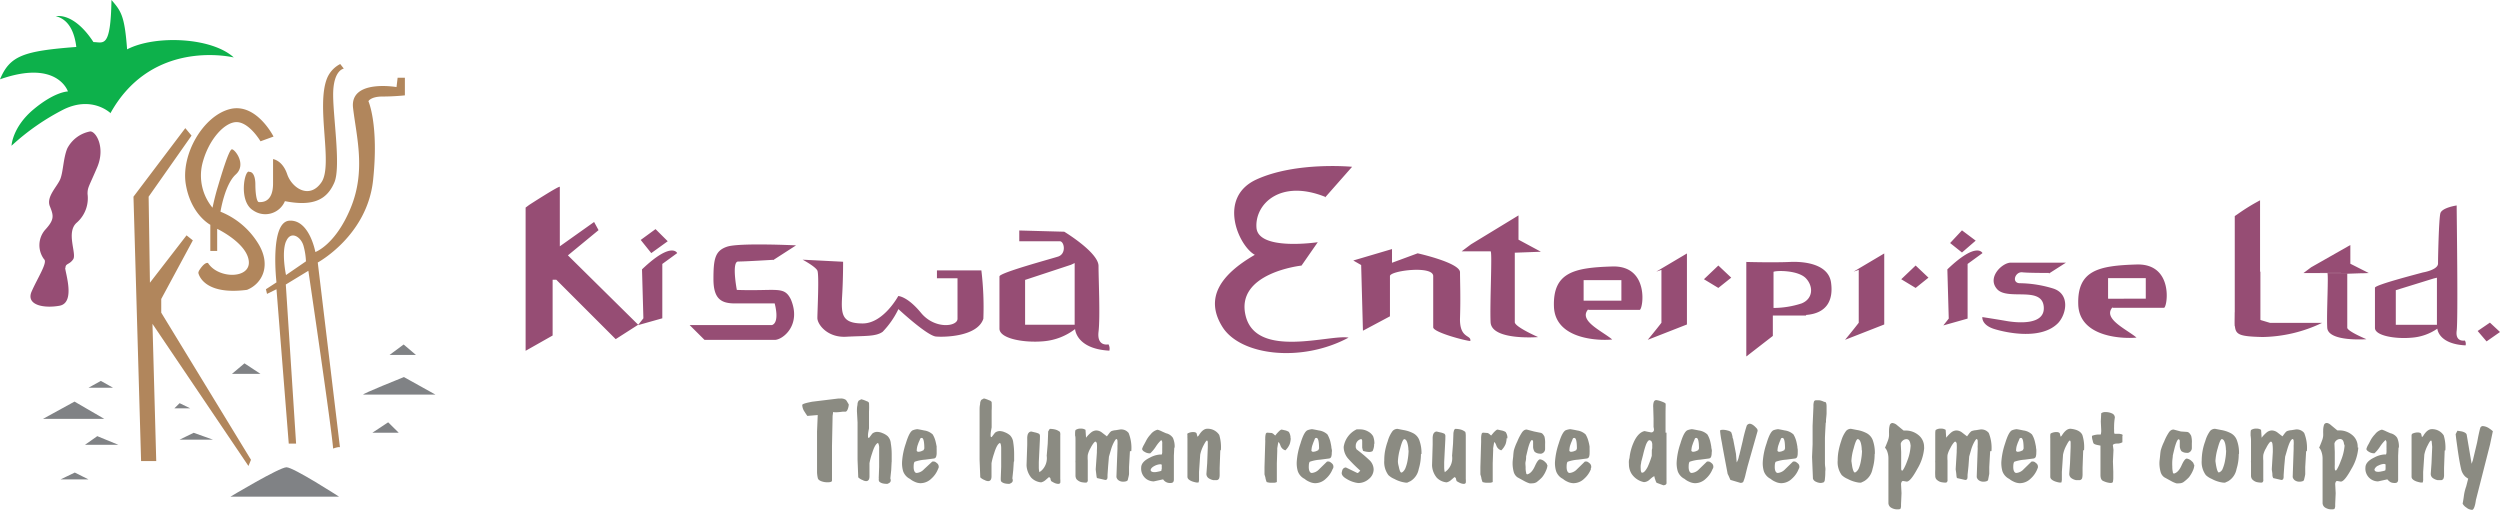 <svg xmlns="http://www.w3.org/2000/svg" viewBox="0 0 364.67 74.37"><defs><style>.cls-2{fill-rule:evenodd;fill:#964d74}.cls-5{fill:#8b8b82}</style></defs><g id="Layer_2" data-name="Layer 2"><g id="Layer_1-2" data-name="Layer 1"><path d="M16.15 16.53s-2.63-2.6-6.82-.59a33.87 33.87 0 0 0-7.65 5.32s.11-2.72 3.23-5.32 5-2.6 5-2.6S8.38 8.62 0 11.57c1.44-3.42 3.35-4.13 11.13-4.72-.24-2-1-4-3-4.49 1.79-.24 3.82 1.18 5.5 3.78 1.44 0 2.51 1.06 2.63-6.14 1.44 1.65 1.92 2.36 2.28 7.2 4.08-2.12 12.33-1.77 15.56 1.18-2.15-.47-12.44-1.89-18 8.15" fill-rule="evenodd" fill="#0db14b"/><path class="cls-2" d="M9.51 39.07c0 .69 1.54 5.11-.84 5.53s-4.9-.14-4.06-2.07S7 38.24 6.43 37.82a3.43 3.43 0 0 1 .14-4.28c1.4-1.52 1.26-2.07.7-3.46s1.12-2.9 1.54-4 .42-3 1-4.42a4.74 4.74 0 0 1 3.36-2.49c.84 0 2.24 2.35 1 5.25s-1.4 2.91-1.4 3.87a4.74 4.74 0 0 1-1.53 4.15c-1.69 1.39 0 4.57-.57 5.39s-1.12.56-1.12 1.25"/><path d="M22.79 67.25h-2.21l-1.11-38.56 7.56-10 .91 1.09-6.26 8.91.19 12.55 5.34-6.91.92.73-4.61 8.55v2l13.09 21.46-.37.9-14-20.73zM29 39.54s.75-1.32 1.34-1.18c1.49 2.35 6.25 2.35 5.95-.29s-4.61-4.69-4.61-4.69v3.22h-1v-3.81s-2.82-1.47-3.57-5.87 2.53-10 6.4-11 6.39 4 6.39 4l-1.9.69s-1.53-2.61-3.32-2.79-4.31 2.5-5.19 6.17A7.37 7.37 0 0 0 31 30.3s.3-1.47.74-2.94 1.64-5.58 2.09-5.58 2.17 2.22.56 3.67-2.23 5.43-2.23 5.43a11.44 11.44 0 0 1 5.35 4.4c2.23 3.38.71 6.13-1.48 7-6.55.85-7.1-2.49-7.1-2.49zm13.12 25.17h1.07l-1.5-23.21 3.29-2s3.43 23.22 3.61 25.93c1-.34 1-.17 1-.17l-3.24-26.97s7.21-3.9 8.07-12-.68-11.53-.68-11.53.34-.68 2.06-.68 3.26-.17 3.26-.17v-2.57H58l-.16 1.36S51 11.51 51.5 15.75s1.89 9.15-.34 14.57S46 36.76 46 36.76s-.86-4.74-3.78-4.57-1.89 9-1.89 9l-1.54 1 .16.68 1.38-.68zm-.4-29.47c.68-1.7 2.23-.68 2.57.68a10 10 0 0 1 .34 2.2l-2.91 2s-.69-3.22 0-4.91m-5.33-10.14c.52 0 .86.68.86 1.86s.17 2.55.52 2.55 2.06.16 2.06-2.72v-3.55s1.37.16 2.06 2.2 3.26 3.72 5 1.18-.86-11.18.85-15.25a4.09 4.09 0 0 1 1.89-2l.52.67s-1.38.17-1.54 3.23 1.19 11 .16 13.38-2.91 3.57-7.21 2.72a3.1 3.1 0 0 1-4.63 1.35c-2.24-1.35-1.2-6.27-.52-5.59" fill="#b1865c" fill-rule="evenodd"/><path d="M33.61 72.45h15.85s-6.64-4.29-7.67-4.29-8.18 4.29-8.18 4.29m20.71-9.33h3.84l-1.54-1.52zM53 57.56h10.52L58.92 55s-6.39 2.56-5.92 2.56m3.83-5.79h3.84l-1.79-1.52zm-23 2.77H38L35.66 53zm-7.63 9.59h4.86l-2.81-1zm-17.37 5.8h4.08l-2-1zm3.57-5.05h4.86l-3.07-1.26zM6.27 61.1h8.94l-4.34-2.52zm6.64-4.54h3.58l-1.78-1zm12.53 3h2.3l-1.54-.75z" fill="#808285" fill-rule="evenodd"/><path class="cls-5" d="M123.81 59a2.37 2.37 0 0 1-.12.6c-.09.28-.21.43-.35.45h-.42a8.19 8.19 0 0 1-1 .09 1.18 1.18 0 0 1-.39-.05l-.08.58-.09 4.42v5.01c0 .17-.21.25-.65.25a2.51 2.51 0 0 1-.92-.16c-.3-.12-.46-.26-.5-.46a4.3 4.3 0 0 1-.11-.85v-5.94l.1-2.4-1.52.13c-.17-.25-.3-.44-.38-.58a1.84 1.84 0 0 1-.35-.91.25.25 0 0 1 0-.12c0-.1.31-.22.94-.36l.48-.1 3.85-.47h.29a1.28 1.28 0 0 1 .78.19 1.12 1.12 0 0 1 .17.22zM130.06 67.35l-.06 1.21-.13 1.23a.69.69 0 0 1 .06.25.42.42 0 0 1-.13.34 1.18 1.18 0 0 1-.37.2c-.63 0-1-.13-1.2-.37a.72.72 0 0 1-.05-.27.68.68 0 0 0 0-.23l.06-1.6v-1-1.73a1.43 1.43 0 0 0-.16-.77c-.3.09-.59.6-.87 1.52a9.73 9.73 0 0 0-.38 1.43v1.92c0 .47-.17.7-.5.7a1.08 1.08 0 0 1-.49-.15 1.82 1.82 0 0 1-.65-.4l-.1-2.56V61.62L125 60c0-.3 0-.62.08-.94a1 1 0 0 1 .18-.62l.37-.2a3.82 3.82 0 0 1 .76.27.59.59 0 0 1 .37.25 11 11 0 0 1 0 1.27v2.42c0 .12-.06.29-.09.52a3.25 3.25 0 0 0-.06.56c0 .24 0 .35.15.35l.48-.63A1.11 1.11 0 0 1 128 63a2 2 0 0 1 .71.17 2.56 2.56 0 0 1 .77.45 1.69 1.69 0 0 1 .46 1.05 9.71 9.71 0 0 1 .13 1.68v1.05M136.84 68.39a3.62 3.62 0 0 1-1 1.44 2.28 2.28 0 0 1-1.51.65h-.11a2.13 2.13 0 0 1-.85-.23 2.78 2.78 0 0 1-.63-.39 2 2 0 0 1-1-1.12 4.14 4.14 0 0 1-.16-1.32 10.09 10.09 0 0 1 .55-2.73c.36-1.19.71-1.84 1.07-1.95a2.57 2.57 0 0 1 .61-.14 17 17 0 0 1 1 .19 2.27 2.27 0 0 1 1.24.58 3.55 3.55 0 0 1 .39.91c.06.22.12.51.19.86a2.93 2.93 0 0 0 0 .4v.52a1.64 1.64 0 0 1-.08.55.38.38 0 0 1-.31.27l-1.3.17a5.9 5.9 0 0 0-1.5.3c-.12.08-.17.34-.17.79s.15.85.44.85a1.65 1.65 0 0 0 1.08-.55l1.21-1.12h.11a.59.59 0 0 1 .32.06 2.5 2.5 0 0 1 .33.26.66.66 0 0 1 .17.49.43.43 0 0 1-.1.26m-2-2.92c0-1.06-.13-1.59-.37-1.59s-.23.14-.35.42a3.47 3.47 0 0 0-.21.52 2.52 2.52 0 0 0-.17.76.4.4 0 0 0 0 .2.29.29 0 0 0 .26.12 1.34 1.34 0 0 0 .55-.15l.17-.08a.59.59 0 0 0 .08-.2M147.88 67.35l-.08 1.21-.13 1.23a.69.69 0 0 1 .06.25.42.42 0 0 1-.13.34 1.18 1.18 0 0 1-.37.2c-.63 0-1-.13-1.2-.37a.72.72 0 0 1-.05-.27v-.23l.06-1.6v-1-1.73c0-.44-.08-.69-.17-.77-.29.09-.58.6-.86 1.52a9.73 9.73 0 0 0-.38 1.43v1.92c0 .47-.17.7-.5.7a1.08 1.08 0 0 1-.49-.15 1.82 1.82 0 0 1-.65-.4l-.1-2.56V59.88c0-.3 0-.62.08-.94a1 1 0 0 1 .18-.62l.37-.2a3.82 3.82 0 0 1 .76.27.59.59 0 0 1 .37.25 11 11 0 0 1 0 1.27v2.42l-.09.52a3.25 3.25 0 0 0-.06.56c0 .24 0 .35.15.35l.48-.63a1.12 1.12 0 0 1 .73-.25 2 2 0 0 1 .7.17 2.56 2.56 0 0 1 .77.45 1.74 1.74 0 0 1 .47 1.05 10.82 10.82 0 0 1 .13 1.68v1.05M154.66 63.39V69.86a2.83 2.83 0 0 1 0 .57.3.3 0 0 1-.24.15h-.1a1.47 1.47 0 0 1-.56-.16 3.61 3.61 0 0 1-.42-.24 1 1 0 0 1-.1-.29c0-.17-.13-.27-.24-.29l-.44.38a1.48 1.48 0 0 1-.69.38 2.26 2.26 0 0 1-1.45-.69 3.08 3.08 0 0 1-.68-1.8l.1-3V64a2 2 0 0 1 .07-.62.79.79 0 0 1 .2-.31.49.49 0 0 1 .34-.12l.51.12a2.74 2.74 0 0 1 .6.2.4.4 0 0 1 .13.25 1.86 1.86 0 0 1 0 .33V64a.17.17 0 0 1 0 .05l-.16 3.35v.81a2.86 2.86 0 0 0 .09.67l.34-.27a2.49 2.49 0 0 0 .72-2.13l.15-1.75.06-1.59c0-.13 0-.23.05-.28s.14-.29.22-.3a3 3 0 0 1 .71.08 1.69 1.69 0 0 1 .65.3c.1 0 .15.21.15.47M164.82 65.82l-.13 2.3v1c0 .2-.13.62-.19.93a.59.59 0 0 1-.22.15 1.49 1.49 0 0 1-.45.06 1.06 1.06 0 0 1-.59-.15.79.79 0 0 1-.39-.53l.15-4.11v-.14V65a4.58 4.58 0 0 0 0-.69c0-.18-.09-.27-.17-.27s-.47.55-.75 1.47c-.17.57-.27.94-.32 1.1l-.12 1.39-.09 1.3a2.13 2.13 0 0 1 0 .22.84.84 0 0 1-.05.34.29.29 0 0 1-.28.15l-1.17-.27c-.07 0-.1-.22-.13-.5s-.07-.53-.09-.8L160 66v-.3a6.34 6.34 0 0 0 0-1c-.05-.19-.13-.28-.23-.28s-.41.37-.7.95a3.35 3.35 0 0 0-.4 1 4.7 4.7 0 0 0 0 .8v2.75a1.06 1.06 0 0 1 0 .23c-.05.17-.14.25-.28.25a3.44 3.44 0 0 1-.69-.08 1.53 1.53 0 0 1-.67-.42 1 1 0 0 1-.15-.5v-.92-1a1.66 1.66 0 0 1 0-.33v-1.9-1c0-.33 0-.57-.06-.72 0-.5 0-.77.11-.83a1.25 1.25 0 0 1 .73-.18 1.16 1.16 0 0 1 .68.18l.08 1.15a4.49 4.49 0 0 1 .73-.76 1.28 1.28 0 0 1 .72-.3 1.37 1.37 0 0 1 .85.29l.74.57.32-.42a1.6 1.6 0 0 1 .31-.33 2.17 2.17 0 0 1 .67-.15l.61-.1a1.37 1.37 0 0 1 1.26.51 5.84 5.84 0 0 1 .39 2.64M171.29 65.27l-.06 1.2v3.49c0 .32-.15.49-.44.49a1.18 1.18 0 0 1-1.13-.53l-1.36.3a1.92 1.92 0 0 1-1.06-.33 1.88 1.88 0 0 1-.78-1.66c0-.59.43-1.08 1.3-1.49a3.63 3.63 0 0 1 1.46-.44h.24a1 1 0 0 0 .07-.28v-.39-.33a.44.44 0 0 0 0-.15.24.24 0 0 0 0-.1 2.5 2.5 0 0 0 0-.25 3 3 0 0 0 0-.35.84.84 0 0 0-.14-.26 4.94 4.94 0 0 0-.78.94 5.28 5.28 0 0 1-.83 1h-.13a1.4 1.4 0 0 1-.7-.23.65.65 0 0 1-.36-.4 2.94 2.94 0 0 1 .28-.63l.28-.52a3.93 3.93 0 0 1 .7-1 1.85 1.85 0 0 1 1-.67 3.29 3.29 0 0 1 .65.26l.59.26a1.62 1.62 0 0 1 1 .67 3.09 3.09 0 0 1 .25 1.45m-1.85 2.49a.39.39 0 0 0-.24-.09 2.05 2.05 0 0 0-.82.23c-.33.17-.53.36-.58.56s.16.36.51.36h.09a1.9 1.9 0 0 0 .46-.07 2.42 2.42 0 0 0 .5-.13s0-.13.06-.32a5.33 5.33 0 0 1 0-.56M178 65.72l-.09 2.53v.99a1.73 1.73 0 0 1-.07.53.45.45 0 0 1-.36.27H177a1.86 1.86 0 0 1-.75-.32.76.76 0 0 1-.27-.63l.11-1.52.09-2.37v-.64c0-.21-.07-.3-.12-.3-.09 0-.25.23-.49.69a5.06 5.06 0 0 0-.5 1.38l-.17 2.51v1a1.25 1.25 0 0 1-.08.55h-.26a4.34 4.34 0 0 1-.66-.17c-.46-.18-.69-.4-.69-.67V63.94a2.68 2.68 0 0 1 0-.4.62.62 0 0 1 0-.3 1.94 1.94 0 0 1 .32-.14 1.84 1.84 0 0 1 .48-.08c.33 0 .52.09.55.25a3.72 3.72 0 0 0 .12.44l.17-.17c.38-.64.8-1 1.25-1a2 2 0 0 1 1.75.91 6.13 6.13 0 0 1 .24 2.18M188.28 63.92a3.35 3.35 0 0 1-.15.85 2.7 2.7 0 0 1-.63.92 1.06 1.06 0 0 1-.71-.67c-.12-.34-.23-.51-.33-.53l-.15.89v.43l-.06 1.77v2.73a.9.9 0 0 1-.52.1 4 4 0 0 1-.53 0 3 3 0 0 1-.43-.09s-.1-.21-.18-.58c0-.12-.08-.3-.14-.55v-1.06l.11-3.7v-.2a1.23 1.23 0 0 1 0-.27 2.36 2.36 0 0 1 .06-.6.27.27 0 0 1 .22-.25l.67.05a1 1 0 0 1 .3.19 1.7 1.7 0 0 0 .21.18 5.42 5.42 0 0 1 .35-.42c.26-.28.45-.44.58-.45l.54.12a1.8 1.8 0 0 1 .51.22 1.7 1.7 0 0 1 .24.68 1.18 1.18 0 0 1 0 .25M194.4 68.39a3.65 3.65 0 0 1-1 1.44 2.24 2.24 0 0 1-1.5.65h-.11a2.13 2.13 0 0 1-.85-.23 2.38 2.38 0 0 1-.63-.39 2 2 0 0 1-1-1.12 4.14 4.14 0 0 1-.16-1.32 10.09 10.09 0 0 1 .55-2.73c.35-1.19.71-1.84 1.07-1.95a2.57 2.57 0 0 1 .61-.14 17 17 0 0 1 1 .19 2.28 2.28 0 0 1 1.25.58 4.42 4.42 0 0 1 .39.91c.06.22.12.51.18.86 0 0 0 .17.06.4s0 .42 0 .52a1.67 1.67 0 0 1-.07.55.38.38 0 0 1-.32.27l-1.3.17a5.9 5.9 0 0 0-1.5.3c-.11.08-.16.34-.16.79s.14.85.44.85a1.65 1.65 0 0 0 1.08-.55l1.15-1.12h.11a.54.54 0 0 1 .31.06 1.64 1.64 0 0 1 .33.26.62.62 0 0 1 .17.49.48.48 0 0 1-.09.26m-2-2.92c0-1.06-.13-1.59-.38-1.59s-.23.14-.35.42a5.28 5.28 0 0 0-.2.52 2.52 2.52 0 0 0-.17.76.31.31 0 0 0 0 .2.28.28 0 0 0 .26.12 1.38 1.38 0 0 0 .55-.15l.17-.08a.59.59 0 0 0 .08-.2M200.44 64.72a2.16 2.16 0 0 1-.19 1q0 .09-.18.15a1.1 1.1 0 0 1-.37.06 3.11 3.11 0 0 1-.87-.16 4.12 4.12 0 0 1-.13-.47v-.2-.77c0-.19-.08-.28-.17-.28a1 1 0 0 0-.77 1 1 1 0 0 0 0 .18c0 .09.07.2.12.32a20.78 20.78 0 0 1 1.81 1.51 1.93 1.93 0 0 1 .68 1.42 1.79 1.79 0 0 1-.68 1.37 2.32 2.32 0 0 1-1.57.61 4.14 4.14 0 0 1-1.72-.62c-.46-.26-.69-.55-.69-.85a2.77 2.77 0 0 1 .09-.4.56.56 0 0 1 .53-.4L198 69c.08 0 .19-.08.32-.24a.57.57 0 0 0 .1-.11 22 22 0 0 1-1.74-1.72 2.61 2.61 0 0 1-.68-1.73 3.38 3.38 0 0 1 1.89-2.57h.46a2.38 2.38 0 0 1 1.26.34 1.8 1.8 0 0 1 .68.66 2.86 2.86 0 0 1 .19 1.12M207.27 66.26a7.46 7.46 0 0 1-.32 2.15 2.62 2.62 0 0 1-1.2 1.77l-.47.22a.69.69 0 0 1-.24 0 4.67 4.67 0 0 1-1.65-.54 2.77 2.77 0 0 1-.87-.56 3.19 3.19 0 0 1-.6-2.13A7.72 7.72 0 0 1 202 66a9.18 9.18 0 0 1 .43-1.65 4.45 4.45 0 0 1 .7-1.47.94.94 0 0 1 .73-.32l.87.17a4.71 4.71 0 0 1 1.3.41 1.88 1.88 0 0 1 1 1.06 5.44 5.44 0 0 1 .32 2m-1.91-.48a3.69 3.69 0 0 0-.12-1c-.11-.44-.27-.66-.5-.66-.18.07-.37.53-.58 1.35a7.9 7.9 0 0 0-.33 1.86c0 .36.09.63.13.81.11.55.23.84.37.85s.41-.24.57-.58a5.52 5.52 0 0 0 .36-1.31 9.21 9.21 0 0 0 .13-1.37M213.81 63.39V69.86a3.17 3.17 0 0 1 0 .57.3.3 0 0 1-.25.15h-.09a1.47 1.47 0 0 1-.56-.16 4.55 4.55 0 0 1-.43-.24 2.06 2.06 0 0 1-.09-.29c0-.17-.13-.27-.24-.29l-.44.38a1.48 1.48 0 0 1-.69.38 2.26 2.26 0 0 1-1.45-.69 3 3 0 0 1-.68-1.8l.09-3V64a2 2 0 0 1 .07-.62.69.69 0 0 1 .2-.31.48.48 0 0 1 .33-.12l.51.12a2.7 2.7 0 0 1 .61.2.46.46 0 0 1 .13.25 1.84 1.84 0 0 1 0 .33V64a.11.11 0 0 1 0 .05l-.17 3.35v.81a2.86 2.86 0 0 0 .09.67l.33-.27a2.46 2.46 0 0 0 .73-2.13l.14-1.75.06-1.59.06-.28c.06-.19.14-.29.22-.3a3 3 0 0 1 .71.08 1.69 1.69 0 0 1 .65.3c.1 0 .15.21.15.47M219.77 63.92a3 3 0 0 1-.15.85 2.7 2.7 0 0 1-.63.92 1.06 1.06 0 0 1-.71-.67c-.12-.34-.23-.51-.33-.53l-.15.89a2.72 2.72 0 0 1 0 .43l-.06 1.77v2.73a.9.9 0 0 1-.52.1 4.11 4.11 0 0 1-.53 0 3 3 0 0 1-.43-.09s-.1-.21-.18-.58c0-.12-.07-.3-.14-.55v-1.06l.11-3.7v-.2a2.45 2.45 0 0 1 0-.27 2.36 2.36 0 0 1 .06-.6.27.27 0 0 1 .22-.25l.67.05a1 1 0 0 1 .3.19 1.7 1.7 0 0 0 .21.18l.35-.42c.27-.28.46-.44.58-.45l.54.12a1.8 1.8 0 0 1 .65.24 1.65 1.65 0 0 1 .25.68v.25M225.73 67.82a2.19 2.19 0 0 1-.21.81 3.83 3.83 0 0 1-.59 1 6.36 6.36 0 0 1-.79.7 1.24 1.24 0 0 1-.66.17 1.06 1.06 0 0 1-.38 0 4.14 4.14 0 0 1-.76-.33l-1-.55a1.46 1.46 0 0 1-.52-.72 4.87 4.87 0 0 1-.18-1.34c0-.31.05-.64.09-1a7.41 7.41 0 0 1 .09-.85 7.38 7.38 0 0 1 .5-1.3 7.57 7.57 0 0 1 .65-1.27 1.32 1.32 0 0 1 .31-.35.67.67 0 0 1 .43-.13l1.06.28.89.18a.59.59 0 0 1 .36.17 1.76 1.76 0 0 1 .27.4 3.8 3.8 0 0 1 .09 1.1v.7a.68.68 0 0 1-.27.55.79.79 0 0 1-.26.13.83.83 0 0 1-.28 0A1.21 1.21 0 0 1 224 66l-.13-.08a1.36 1.36 0 0 1-.24-.81.52.52 0 0 0 0-.11V64.41a.3.3 0 0 0-.14-.23c-.18 0-.38.43-.6 1.22-.06.25-.15.64-.28 1.17 0 .22 0 .47-.07.75s0 .57 0 .88a2.8 2.8 0 0 0 .07.73c0 .17.09.26.17.26.43-.1.8-.5 1.11-1.19s.56-1 .76-1a1.3 1.3 0 0 1 .76.42.71.71 0 0 1 .28.45M232.08 68.39a3.65 3.65 0 0 1-1 1.44 2.24 2.24 0 0 1-1.5.65h-.12a2.17 2.17 0 0 1-.85-.23 2.47 2.47 0 0 1-.62-.39 2 2 0 0 1-1-1.12 4.1 4.1 0 0 1-.17-1.32 10.49 10.49 0 0 1 .55-2.73c.36-1.19.72-1.84 1.07-1.95a2.69 2.69 0 0 1 .61-.14c.42.07.75.13 1 .19a2.23 2.23 0 0 1 1.24.58 3.55 3.55 0 0 1 .39.91 6.77 6.77 0 0 1 .19.86v.4a4.69 4.69 0 0 1 0 .52 1.67 1.67 0 0 1-.07.55.4.4 0 0 1-.32.27l-1.3.17a5.9 5.9 0 0 0-1.5.3c-.11.08-.16.34-.16.79s.14.85.44.85a1.69 1.69 0 0 0 1.08-.55l1.15-1.12h.1a.58.58 0 0 1 .32.06 2.5 2.5 0 0 1 .33.26.66.66 0 0 1 .17.49.48.48 0 0 1-.09.26m-2-2.92c0-1.06-.12-1.59-.37-1.59s-.23.14-.35.42a5 5 0 0 0-.21.52 2.45 2.45 0 0 0-.16.76.43.43 0 0 0 0 .2.29.29 0 0 0 .27.12 1.42 1.42 0 0 0 .55-.15l.17-.08a.67.67 0 0 0 .07-.2M243.09 63.11v6.6a.69.69 0 0 1 0 .13v.32a2.8 2.8 0 0 1 0 .36.32.32 0 0 1-.15.19.87.87 0 0 1-.3.08l-1-.37s-.11-.17-.18-.43a2.12 2.12 0 0 1-.14-.52c-.1 0-.31.15-.65.45a1.35 1.35 0 0 1-.77.4h-.13a2.85 2.85 0 0 1-1.77-1.2 2.63 2.63 0 0 1-.39-1.44 2.51 2.51 0 0 1 0-.51 2.29 2.29 0 0 1 .08-.35 7.37 7.37 0 0 1 .57-2.2c.42-1 1-1.61 1.63-1.74l.41.09.53.1a.38.38 0 0 0 .43-.41 1.71 1.71 0 0 0-.06-.37v-1.25l-.05-1.69a.82.82 0 0 1 0-.21 1.54 1.54 0 0 1 .09-.52.39.39 0 0 1 .34-.26 3 3 0 0 1 .73.18c.39.14.6.25.64.33s0 .5 0 1.44v2.8m-2 2.52a1.49 1.49 0 0 0 .06-.28v-.38a1.09 1.09 0 0 0-.1-.57.48.48 0 0 0-.3-.19c-.16 0-.33.22-.51.64a13.25 13.25 0 0 0-.41 1.42c-.06.25-.16.63-.29 1.11 0 .15-.05.31-.07.47a3.39 3.39 0 0 0 0 .55 1.07 1.07 0 0 0 .06.41.15.15 0 0 0 .16.14c.23 0 .49-.28.79-.84a12.72 12.72 0 0 0 .6-1.61zM249.82 68.39a3.65 3.65 0 0 1-1 1.44 2.24 2.24 0 0 1-1.5.65h-.11a2.13 2.13 0 0 1-.85-.23 2.38 2.38 0 0 1-.63-.39 2 2 0 0 1-1-1.12 4.14 4.14 0 0 1-.16-1.32 10.09 10.09 0 0 1 .55-2.73c.35-1.19.71-1.84 1.07-1.95a2.57 2.57 0 0 1 .61-.14 17 17 0 0 1 1 .19 2.28 2.28 0 0 1 1.25.58 3.55 3.55 0 0 1 .39.91c.06.22.12.51.18.86 0 0 0 .17.06.4s0 .42 0 .52a1.64 1.64 0 0 1-.08.55.38.38 0 0 1-.32.27l-1.29.17a5.91 5.91 0 0 0-1.51.3c-.11.08-.16.34-.16.79s.15.85.44.85a1.65 1.65 0 0 0 1.08-.55l1.16-1.12h.11a.59.59 0 0 1 .32.06 2.5 2.5 0 0 1 .33.26.66.66 0 0 1 .16.49.48.48 0 0 1-.09.26m-2-2.92c0-1.06-.13-1.59-.38-1.59s-.22.14-.35.42a5.28 5.28 0 0 0-.2.52 2.52 2.52 0 0 0-.17.76.31.31 0 0 0 0 .2.29.29 0 0 0 .26.12 1.38 1.38 0 0 0 .55-.15l.17-.08a.59.59 0 0 0 .08-.2M256.38 62.86L254.92 68c-.13.5-.22.88-.28 1.12a6.2 6.2 0 0 1-.37 1.2.67.67 0 0 1-.38.12l-1.48-.44-.27-.61-.13-.26-.3-1.59c-.27-1.44-.46-2.44-.55-3a15.84 15.84 0 0 1-.26-1.7v-.05a.72.72 0 0 1 .39-.1 2.65 2.65 0 0 1 .75.12 1.14 1.14 0 0 1 .48.23 3.05 3.05 0 0 1 .2.68c0 .07 0 .16.08.28l.42 2.18.11 1.27a2.52 2.52 0 0 0 .3-.77 1.68 1.68 0 0 1 .09-.33l.48-2a21.51 21.51 0 0 1 .59-2.25.53.53 0 0 1 .42-.29c.28 0 .61.21 1 .64a.53.53 0 0 1 .17.41M262.38 68.39a3.65 3.65 0 0 1-1 1.44 2.24 2.24 0 0 1-1.5.65h-.11a2.13 2.13 0 0 1-.85-.23 2.38 2.38 0 0 1-.63-.39 2 2 0 0 1-1-1.12 4.14 4.14 0 0 1-.16-1.32 10.09 10.09 0 0 1 .55-2.73c.35-1.19.71-1.84 1.06-1.95a2.77 2.77 0 0 1 .62-.14 17 17 0 0 1 1 .19 2.32 2.32 0 0 1 1.25.58 3.93 3.93 0 0 1 .39.91c.06.22.12.51.18.86 0 0 0 .17.05.4a4.69 4.69 0 0 1 0 .52 1.67 1.67 0 0 1-.07.55.38.38 0 0 1-.32.27l-1.3.17a5.9 5.9 0 0 0-1.5.3c-.11.08-.16.34-.16.79s.14.85.44.85a1.69 1.69 0 0 0 1.08-.55l1.15-1.12h.11a.56.56 0 0 1 .31.06 2.5 2.5 0 0 1 .33.26.62.62 0 0 1 .17.49.48.48 0 0 1-.09.26m-2-2.92c0-1.06-.12-1.59-.37-1.59s-.23.14-.35.42a5.28 5.28 0 0 0-.2.52 2.52 2.52 0 0 0-.17.76.31.31 0 0 0 0 .2.28.28 0 0 0 .26.12 1.38 1.38 0 0 0 .55-.15l.17-.08a.46.46 0 0 0 .07-.2M266.31 61.69c0 .17-.06.9-.11 2.18v3.55c0 .17 0 .42.05.74s0 .55 0 .67a7.74 7.74 0 0 1-.06 1.07c0 .28-.12.43-.23.48l-.33.07a1.65 1.65 0 0 1-.72-.17.81.81 0 0 1-.46-.45l-.13-3.17.08-1.86v-2.7l.12-2.73v-.18a2 2 0 0 1 .07-.57.29.29 0 0 1 .29-.23h.5a1.52 1.52 0 0 1 .35.08l.22.08a.45.45 0 0 0 .23.08c.18 0 .26.23.26.69v.9c0 .29-.05.64-.08 1a2.74 2.74 0 0 0 0 .37M273.45 66.26a7.45 7.45 0 0 1-.31 2.15 2.62 2.62 0 0 1-1.21 1.77l-.46.22a.79.79 0 0 1-.24 0h-.06a4.8 4.8 0 0 1-1.65-.54 2.77 2.77 0 0 1-.87-.56 3.19 3.19 0 0 1-.59-2.13 7.72 7.72 0 0 1 .09-1.18 9.89 9.89 0 0 1 .42-1.65 4.42 4.42 0 0 1 .71-1.47.92.92 0 0 1 .72-.32l.87.17a4.59 4.59 0 0 1 1.3.41 1.92 1.92 0 0 1 1 1.06 5.46 5.46 0 0 1 .31 2m-1.91-.48a4.19 4.19 0 0 0-.11-1c-.11-.44-.28-.66-.5-.66-.17.07-.36.53-.57 1.35a7.4 7.4 0 0 0-.33 1.86l.12.81c.11.55.24.84.37.85s.42-.24.58-.58a5.56 5.56 0 0 0 .35-1.31 8 8 0 0 0 .13-1.37M280.68 65.29a7 7 0 0 1-1 3.1c-.67 1.24-1.19 1.86-1.55 1.86l-.54-.09c-.14 0-.24.13-.29.41l.07 1.37-.07 1.6v.32a1 1 0 0 1-.07.31c0 .09-.19.13-.45.13a1.74 1.74 0 0 1-.86-.21.81.81 0 0 1-.46-.72v-3.45-1.27V67a.51.51 0 0 0 0-.09 2.89 2.89 0 0 0-.24-1.22 1.72 1.72 0 0 0-.26-.38c.15-.33.28-.66.41-1a2.73 2.73 0 0 0 .18-.77v-.35a3.1 3.1 0 0 1 0-.34 3 3 0 0 1 .1-.81.45.45 0 0 1 .37-.34H276a1.2 1.2 0 0 1 .72.32l.95.78h.33a2.9 2.9 0 0 1 1.8.63 2.19 2.19 0 0 1 .86 1.86m-2-.54a1.24 1.24 0 0 0-.17-.49.47.47 0 0 0-.4-.2.81.81 0 0 0-.53.2.8.8 0 0 0-.3.47l.06 1.2v2.42c0 .18.06.3.15.31s.43-.57.75-1.47a7 7 0 0 0 .48-2.19zM290.3 65.82l-.13 2.3v1l-.18.93a.56.56 0 0 1-.23.15 1.42 1.42 0 0 1-.44.06 1.06 1.06 0 0 1-.59-.15.79.79 0 0 1-.39-.53l.14-4.11v-.14a1.84 1.84 0 0 1 0-.33 6.43 6.43 0 0 0 0-.69c0-.18-.1-.27-.17-.27s-.47.55-.76 1.47c-.16.57-.27.94-.31 1.1l-.1 1.37-.14 1.32a1.08 1.08 0 0 1 0 .22 1.06 1.06 0 0 1-.05.34.31.31 0 0 1-.29.15l-1.17-.27c-.06 0-.1-.22-.12-.5s-.07-.53-.1-.8l.15-2.49v-.25a7.74 7.74 0 0 0 0-1c-.06-.19-.13-.28-.23-.28s-.42.37-.7.95a3.49 3.49 0 0 0-.41 1 4.7 4.7 0 0 0 0 .8v2.75a1.29 1.29 0 0 1 0 .23c-.05.17-.14.25-.28.25a3.44 3.44 0 0 1-.69-.08 1.47 1.47 0 0 1-.67-.42.81.81 0 0 1-.15-.5 7.86 7.86 0 0 1 0-.92v-1a1.69 1.69 0 0 1 0-.33v-1.9-1-.72c0-.5 0-.77.1-.83a1.29 1.29 0 0 1 .73-.18 1.18 1.18 0 0 1 .69.18l.08 1.15a4.92 4.92 0 0 1 .72-.76 1.28 1.28 0 0 1 .72-.3 1.37 1.37 0 0 1 .86.29l.74.57.31-.42a2 2 0 0 1 .32-.33 2.16 2.16 0 0 1 .66-.15l.62-.1a1.37 1.37 0 0 1 1.26.51 5.84 5.84 0 0 1 .39 2.64M297.19 68.39a3.65 3.65 0 0 1-1 1.44 2.26 2.26 0 0 1-1.5.65h-.12a2.17 2.17 0 0 1-.85-.23 2.78 2.78 0 0 1-.63-.39 2 2 0 0 1-1-1.12 4.45 4.45 0 0 1-.16-1.32 10.49 10.49 0 0 1 .55-2.73c.36-1.19.71-1.84 1.07-1.95a2.57 2.57 0 0 1 .61-.14 17 17 0 0 1 1 .19 2.23 2.23 0 0 1 1.24.58 3.55 3.55 0 0 1 .39.91c.06.22.12.51.19.86 0 0 0 .17.05.4a4.69 4.69 0 0 1 0 .52 2 2 0 0 1-.07.55.4.4 0 0 1-.32.27l-1.3.17a5.9 5.9 0 0 0-1.5.3c-.11.08-.17.34-.17.79s.15.85.45.85a1.65 1.65 0 0 0 1.07-.55l1.15-1.12h.11a.58.58 0 0 1 .32.06 2.5 2.5 0 0 1 .33.26.66.66 0 0 1 .17.49.48.48 0 0 1-.09.26m-2-2.92c0-1.06-.12-1.59-.37-1.59s-.23.14-.35.42a3.47 3.47 0 0 0-.21.52 2.45 2.45 0 0 0-.16.76.43.43 0 0 0 0 .2.29.29 0 0 0 .26.12 1.42 1.42 0 0 0 .56-.15l.16-.08s.05-.09.08-.2M303.87 65.72l-.09 2.53v.99a2.15 2.15 0 0 1-.07.53.45.45 0 0 1-.36.27h-.5a1.82 1.82 0 0 1-.74-.32.76.76 0 0 1-.27-.63l.11-1.52.09-2.37v-.64c0-.21-.07-.3-.12-.3-.09 0-.25.23-.49.69a4.75 4.75 0 0 0-.5 1.38l-.17 2.51v1a1.44 1.44 0 0 1-.08.55h-.26a3.77 3.77 0 0 1-.66-.17c-.46-.18-.69-.4-.69-.67V63.94a2.68 2.68 0 0 1 0-.4.62.62 0 0 1 .05-.3 1.57 1.57 0 0 1 .32-.14 1.84 1.84 0 0 1 .47-.08c.34 0 .53.09.56.25a3.72 3.72 0 0 0 .12.44l.16-.17c.39-.64.81-1 1.26-1 .92.09 1.5.39 1.74.91a5.83 5.83 0 0 1 .25 2.18M309.59 63.56V64.47s0 .08-.08.08a1.37 1.37 0 0 1-.66.15c-.4 0-.61.11-.65.23l.09.7-.08 1.67.05 1.5v1a2.59 2.59 0 0 1-.06.5q-.06.15-.36.15a2.9 2.9 0 0 1-1-.27c-.3-.1-.45-.4-.45-.91V65l-.5-.1q-.49-.11-.54-.3a1.45 1.45 0 0 1-.09-.32 2.23 2.23 0 0 1-.11-.54c0-.1 0-.16.06-.19a3.23 3.23 0 0 1 .85-.17h.37a2.06 2.06 0 0 0 .07-.63l-.06-1.27.06-1.2a1 1 0 0 1 .65-.17 2.15 2.15 0 0 1 .93.2.65.65 0 0 1 .41.59 8 8 0 0 0-.11 1.36 2.27 2.27 0 0 0 0 .36v.3q0 .31.09.36h.48a1.41 1.41 0 0 1 .52.07c.1 0 .15.08.15.16a.31.31 0 0 1 0 .08M320.08 67.82a2.15 2.15 0 0 1-.2.81 4.53 4.53 0 0 1-.59 1 6.22 6.22 0 0 1-.8.7 1.18 1.18 0 0 1-.65.17 1.17 1.17 0 0 1-.39 0 3.9 3.9 0 0 1-.75-.33l-1-.55a1.4 1.4 0 0 1-.52-.72 4.87 4.87 0 0 1-.19-1.34c0-.31.06-.64.09-1s.06-.63.1-.85a7.38 7.38 0 0 1 .5-1.3 6.87 6.87 0 0 1 .65-1.27 1.17 1.17 0 0 1 .31-.35.65.65 0 0 1 .43-.13l1.05.28.88.06a.55.55 0 0 1 .35.17 1.76 1.76 0 0 1 .27.4 3.33 3.33 0 0 1 .1 1.1v.7a.72.72 0 0 1-.28.55.75.75 0 0 1-.25.13.87.87 0 0 1-.28 0 1.18 1.18 0 0 1-.58-.16l-.13-.08a1.36 1.36 0 0 1-.24-.81.52.52 0 0 0 0-.11V64.3a.28.28 0 0 0-.15-.23c-.17 0-.37.43-.59 1.22-.06.25-.16.64-.28 1.17 0 .22-.05.47-.07.75a8.14 8.14 0 0 0 0 .88 3.32 3.32 0 0 0 .07.73c0 .17.1.26.17.26.43-.1.8-.5 1.11-1.19s.56-1 .76-1a1.32 1.32 0 0 1 .76.42.69.69 0 0 1 .27.45M326.56 66.26a7.14 7.14 0 0 1-.32 2.15 2.62 2.62 0 0 1-1.2 1.77l-.47.22a.68.68 0 0 1-.23 0h-.06a4.67 4.67 0 0 1-1.65-.54 2.77 2.77 0 0 1-.87-.56 3.19 3.19 0 0 1-.6-2.13 8.09 8.09 0 0 1 .52-2.83 4.66 4.66 0 0 1 .7-1.47.94.94 0 0 1 .73-.32l.87.17a4.71 4.71 0 0 1 1.3.41 1.88 1.88 0 0 1 1 1.06 5.24 5.24 0 0 1 .32 2m-1.91-.48a4.19 4.19 0 0 0-.11-1c-.12-.44-.28-.66-.51-.66-.17.07-.36.53-.58 1.35a7.9 7.9 0 0 0-.33 1.86c.05.36.09.63.13.81.11.55.24.84.37.85a.9.9 0 0 0 .57-.58 5.52 5.52 0 0 0 .36-1.31 8 8 0 0 0 .13-1.37M336.39 65.82l-.13 2.3v1c0 .2-.12.62-.19.93a.52.52 0 0 1-.22.15 1.42 1.42 0 0 1-.44.06 1.06 1.06 0 0 1-.59-.15.79.79 0 0 1-.39-.53l.14-4.11v-.14V65a4.58 4.58 0 0 0 0-.69c0-.18-.09-.27-.16-.27-.23.06-.48.55-.76 1.47-.16.57-.27.94-.32 1.1L333.2 68l-.09 1.3v.22a.83.83 0 0 1-.06.34.28.28 0 0 1-.28.15l-1.17-.27a.94.94 0 0 1-.13-.5c0-.27-.07-.53-.09-.8l.15-2.49v-.25a6 6 0 0 0-.06-1c-.05-.19-.12-.28-.23-.28s-.41.37-.69.95a3.21 3.21 0 0 0-.41 1 4.7 4.7 0 0 0 0 .8v2.75a.66.66 0 0 1 0 .23c-.05.17-.14.25-.27.25a3.34 3.34 0 0 1-.69-.08 1.42 1.42 0 0 1-.67-.42.87.87 0 0 1-.16-.5v-.92-1a1.69 1.69 0 0 1 0-.33v-1.9-1a4.83 4.83 0 0 0-.06-.72c0-.5 0-.77.11-.83a1.29 1.29 0 0 1 .73-.18 1.18 1.18 0 0 1 .69.18l.08 1.15a4.92 4.92 0 0 1 .72-.76 1.28 1.28 0 0 1 .72-.3 1.39 1.39 0 0 1 .86.29l.74.57.31-.42a1.66 1.66 0 0 1 .32-.33 2.16 2.16 0 0 1 .66-.15l.61-.1a1.39 1.39 0 0 1 1.27.51 5.84 5.84 0 0 1 .39 2.64M344 65.29a7 7 0 0 1-1 3.1c-.68 1.24-1.19 1.86-1.55 1.86l-.53-.09c-.15 0-.24.13-.29.41l.07 1.37-.07 1.6v.32a1 1 0 0 1-.08.31c0 .09-.18.13-.44.13a1.71 1.71 0 0 1-.86-.21.81.81 0 0 1-.46-.72v-3.45-1.27V67a.34.34 0 0 0 0-.09 2.89 2.89 0 0 0-.25-1.22 1.36 1.36 0 0 0-.25-.38c.14-.33.28-.66.4-1a2.51 2.51 0 0 0 .19-.77v-.35a2.53 2.53 0 0 1 0-.34 2.63 2.63 0 0 1 .1-.81.43.43 0 0 1 .37-.34h.1a1.2 1.2 0 0 1 .55.3l.94.78h.32a2.9 2.9 0 0 1 1.8.63 2.18 2.18 0 0 1 .85 1.86m-2-.54a1.09 1.09 0 0 0-.16-.49.48.48 0 0 0-.41-.2.83.83 0 0 0-.53.2.78.78 0 0 0-.29.47l.05 1.2v1.89a4.7 4.7 0 0 0 0 .53c0 .19.06.3.15.31s.43-.57.75-1.47A7.24 7.24 0 0 0 342 65zM349.87 65.27l-.06 1.2v3.49c0 .32-.15.49-.44.49a1.53 1.53 0 0 1-.61-.09 1.61 1.61 0 0 1-.52-.44l-1.36.3a1.85 1.85 0 0 1-1.84-2c0-.59.44-1.08 1.3-1.49a3.67 3.67 0 0 1 1.46-.44h.24a.77.77 0 0 0 .07-.28 2.29 2.29 0 0 0 0-.39 2 2 0 0 0 0-.33.44.44 0 0 0 0-.15.24.24 0 0 0 0-.1 1.21 1.21 0 0 0 0-.25 1.62 1.62 0 0 0 0-.35.84.84 0 0 0-.14-.26 5.43 5.43 0 0 0-.78.94 5.28 5.28 0 0 1-.83 1h-.13a1.4 1.4 0 0 1-.7-.23c-.21-.12-.33-.25-.35-.4a2.65 2.65 0 0 1 .27-.63c.07-.11.16-.29.28-.52a4 4 0 0 1 .71-1 1.81 1.81 0 0 1 1-.67 3.64 3.64 0 0 1 .64.26l.59.26a1.59 1.59 0 0 1 1 .67 3.09 3.09 0 0 1 .25 1.45M348 67.76s-.1-.07-.24-.09a2 2 0 0 0-.81.23 1 1 0 0 0-.59.56q0 .36.51.36a.16.16 0 0 0 .1 0 2 2 0 0 0 .46-.07 2.42 2.42 0 0 0 .5-.13.83.83 0 0 0 .05-.32v-.56M356.6 65.72l-.09 2.53v.99a1.45 1.45 0 0 1-.07.53.42.42 0 0 1-.35.27h-.5a1.76 1.76 0 0 1-.74-.32.74.74 0 0 1-.28-.63l.11-1.52.1-2.37-.06-.64c0-.19-.06-.3-.11-.3q-.14 0-.48.69a4.75 4.75 0 0 0-.5 1.38l-.17 2.51v1a1.33 1.33 0 0 1-.07.55h-.26a4.22 4.22 0 0 1-.67-.17c-.46-.18-.69-.4-.69-.67V64v-.4a.61.61 0 0 1 .06-.3 1.35 1.35 0 0 1 .31-.14 2 2 0 0 1 .48-.08c.34 0 .52.09.56.25s.08.33.11.44l.17-.17c.38-.64.8-1 1.26-1a2 2 0 0 1 1.74.91 6.13 6.13 0 0 1 .24 2.18M363.62 62.93l-.41 1.94-1.37 5.38-.68 2.67c-.05.32-.09.56-.13.71-.12.49-.27.74-.44.74a1.42 1.42 0 0 1-.82-.33 1.56 1.56 0 0 1-.55-.57c.09-.49.15-.86.18-1.12a6.56 6.56 0 0 1 .34-1.4l.29-1.13a3.84 3.84 0 0 1-.43-.3 2.17 2.17 0 0 1-.6-1.09c-.15-.63-.32-1.57-.5-2.82-.05-.38-.13-.92-.22-1.59l-.08-.69.26-.5.63.1c.43.11.67.27.72.47l.72 4.25.18-.5.61-2.57c.08-.38.13-.68.17-.88.12-.58.22-1 .28-1.2a.41.41 0 0 1 .38-.35 1.88 1.88 0 0 1 1 .38 3.69 3.69 0 0 1 .51.4"/><path class="cls-2" d="M77.19 29.89s4.47-2.89 4.47-2.63v8.67l5-3.55.65 1.19-4.47 3.68 10.25 10.12-3.28 2.1-8.67-8.67h-.53v8.14l-3.94 2.23V30.28zM93.46 35l2.16-1.58 1.78 1.77-2.4 1.73zm.19 4.34l.2 7.09-.79 1 3.55-1V38.5l2.17-1.58s-.78-1.78-5.13 2.37zm19.12-1.39l3.35-2.16s-8.28-.4-10.05.19-2 1.78-2 4.73 1.18 3.55 3.15 3.55H113s.79 2.76-.4 3.16h-12l2.17 2.16H113c1.18 0 3.94-2.16 2.36-5.91-1-2-2-1.18-7.88-1.38 0 0-.79-4.14.19-4.14s5.1-.25 5.1-.25zm4.31-.07s1.87 1 2.15 1.59 0 6 0 6.92 1.45 2.88 4.19 2.73 4.32 0 5.33-.72a12.66 12.66 0 0 0 2.3-3.31s4.18 3.89 5.48 4 6.05 0 6.91-2.59a44.67 44.67 0 0 0-.29-7.06h-6.48v1.15h3v5.91c0 1.15-3.31 1.58-5.32-.86s-3.32-2.46-3.32-2.46-2.16 4-5.19 4-3.16-1.3-3-4 .14-5 .14-5zm31.6-4.26v1.57h5.91c.66 0 1 1.84-.26 2.24s-8.54 2.36-8.54 2.89v7.62c0 1.45 3.55 2.1 6.44 1.84a8.74 8.74 0 0 0 4.59-1.78s.14 2.89 5 3.15a1.25 1.25 0 0 0-.13-.92s-1.71.4-1.45-1.83 0-7.62 0-9.6-5-5-5-5zm7.55 5l-6.7 2.21v6.54h7.23v-9zm37.06-9.82l3.94-4.47s-8.15-.79-13.93 1.84-2.62 9.72-.26 11c-5 2.89-7.36 6.3-4.73 10.51s11.56 5.25 18.4 1.57c-2.63-.52-13.41 3.16-15-3.15s8.14-7.36 8.14-7.36l2.37-3.41s-8.68 1.31-8.94-2.11 3.44-7.14 10.01-4.51zm5.52 19.44l3.94-2.1v-5.87c0-.79 6.31-1.58 6.31 0v7.47c0 .75 4.84 2 5.41 2 .18-.94-1.6-.29-1.5-3.37s0-5.25 0-6.65-6.18-2.77-6.18-2.77l-3.74 1.38v-2L197.4 38l1.15.66zm15.76-12.6l6.93-4.22v3.54l3.27 1.76-3.81.14V47c0 .68 3.4 2.17 3.4 2.17s-6.8.54-6.93-2.17.27-10.34 0-10.34h-4.22zm16.61 8.22h5.33v-3H231v3zm.5 1.34h7.49c.5 0 1.5-6.5-4-6.33s-8.66.83-8.5 5.83 7 5 8.5 4.82c-1.49-1.25-4.99-2.75-3.49-4.41zm14.39-8.23v10.36l-5.72 2.24s1.24-1.49 2-2.49v-7.71l-.75.25zm2.48 3.76l2.1-2 1.88 1.77-1.88 1.5zm14.9 5.3h-4.85V49l-3.87 3V38.21s3.93.11 6.36 0 5.64.43 6 3-.6 4.5-3.64 4.73zm-4.75-6.29v5.18a13.36 13.36 0 0 0 4.09-.66c1.66-.66 1.77-2.43.66-3.64s-4.3-1.19-4.75-.97zm16.15-2.77v10.36l-5.72 2.24s1.24-1.49 2-2.49v-7.71l-.75.25zm2.48 3.76l2.1-2 1.87 1.77-1.87 1.5zm7.13-5.28l1.73 1.38 2-1.73-2-1.5zm-.4 3.93l.2 7.09-.79 1 3.54-1V38.5l2.17-1.58s-.79-1.78-5.12 2.37zm14.81.52l2.49-1.59h-8.05c-1.25 0-3.51 2.16-2 3.86s6.46-.46 6.8 2.49-4.19 2.38-5.44 2.16-3.51-.57-3.51-.57-.16 1.16 1.77 1.75 6.91 1.59 9.3-.9c1.24-1.36 1.7-4.2-.69-5a17.2 17.2 0 0 0-5-.79c-1.14-.12-.57-1.7.45-1.59s3.88.09 3.88.09zm8.79 3.67H313v-3h-5.5v3zm.5 1.33h7.49c.5 0 1.5-6.49-4-6.32s-8.66.83-8.5 5.83 7 5 8.5 4.83c-1.49-1.24-4.99-2.76-3.49-4.43zM329.72 39.63v7.85l-3.74.1V31.52l.44-.3a28.87 28.87 0 0 1 3.25-2v10.41z"/><path class="cls-2" d="M331.14 47.1h7.57a20.78 20.78 0 0 1-8.71 2.06c-4.49-.12-4-.48-4-3.6zM336 39.83l1.12-.84 5.72-3.25v2.73l2.69 1.36m0 0l-3.14.11v7.86c0 .52 2.8 1.68 2.8 1.68s-5.6.42-5.72-1.68.23-8 0-8H336M353.43 39.74c-1.08.3-7 1.82-7 2.23v5.87c0 1.12 2.92 1.63 5.31 1.42a7.51 7.51 0 0 0 3.79-1.32s.11 2.24 4.12 2.44a.88.88 0 0 0-.11-.71s-1.41.3-1.19-1.42 0-16.76 0-18.28c0 0-2.16.31-2.38 1.15s-.34 6.38-.34 7.32-2.2 1.3-2.2 1.3zm1.57.88l-5.53 1.71v5.05h6v-6.87zM361.41 48.28l1.79-1.22 1.47 1.37-1.96 1.37-1.3-1.52z"/></g></g></svg>